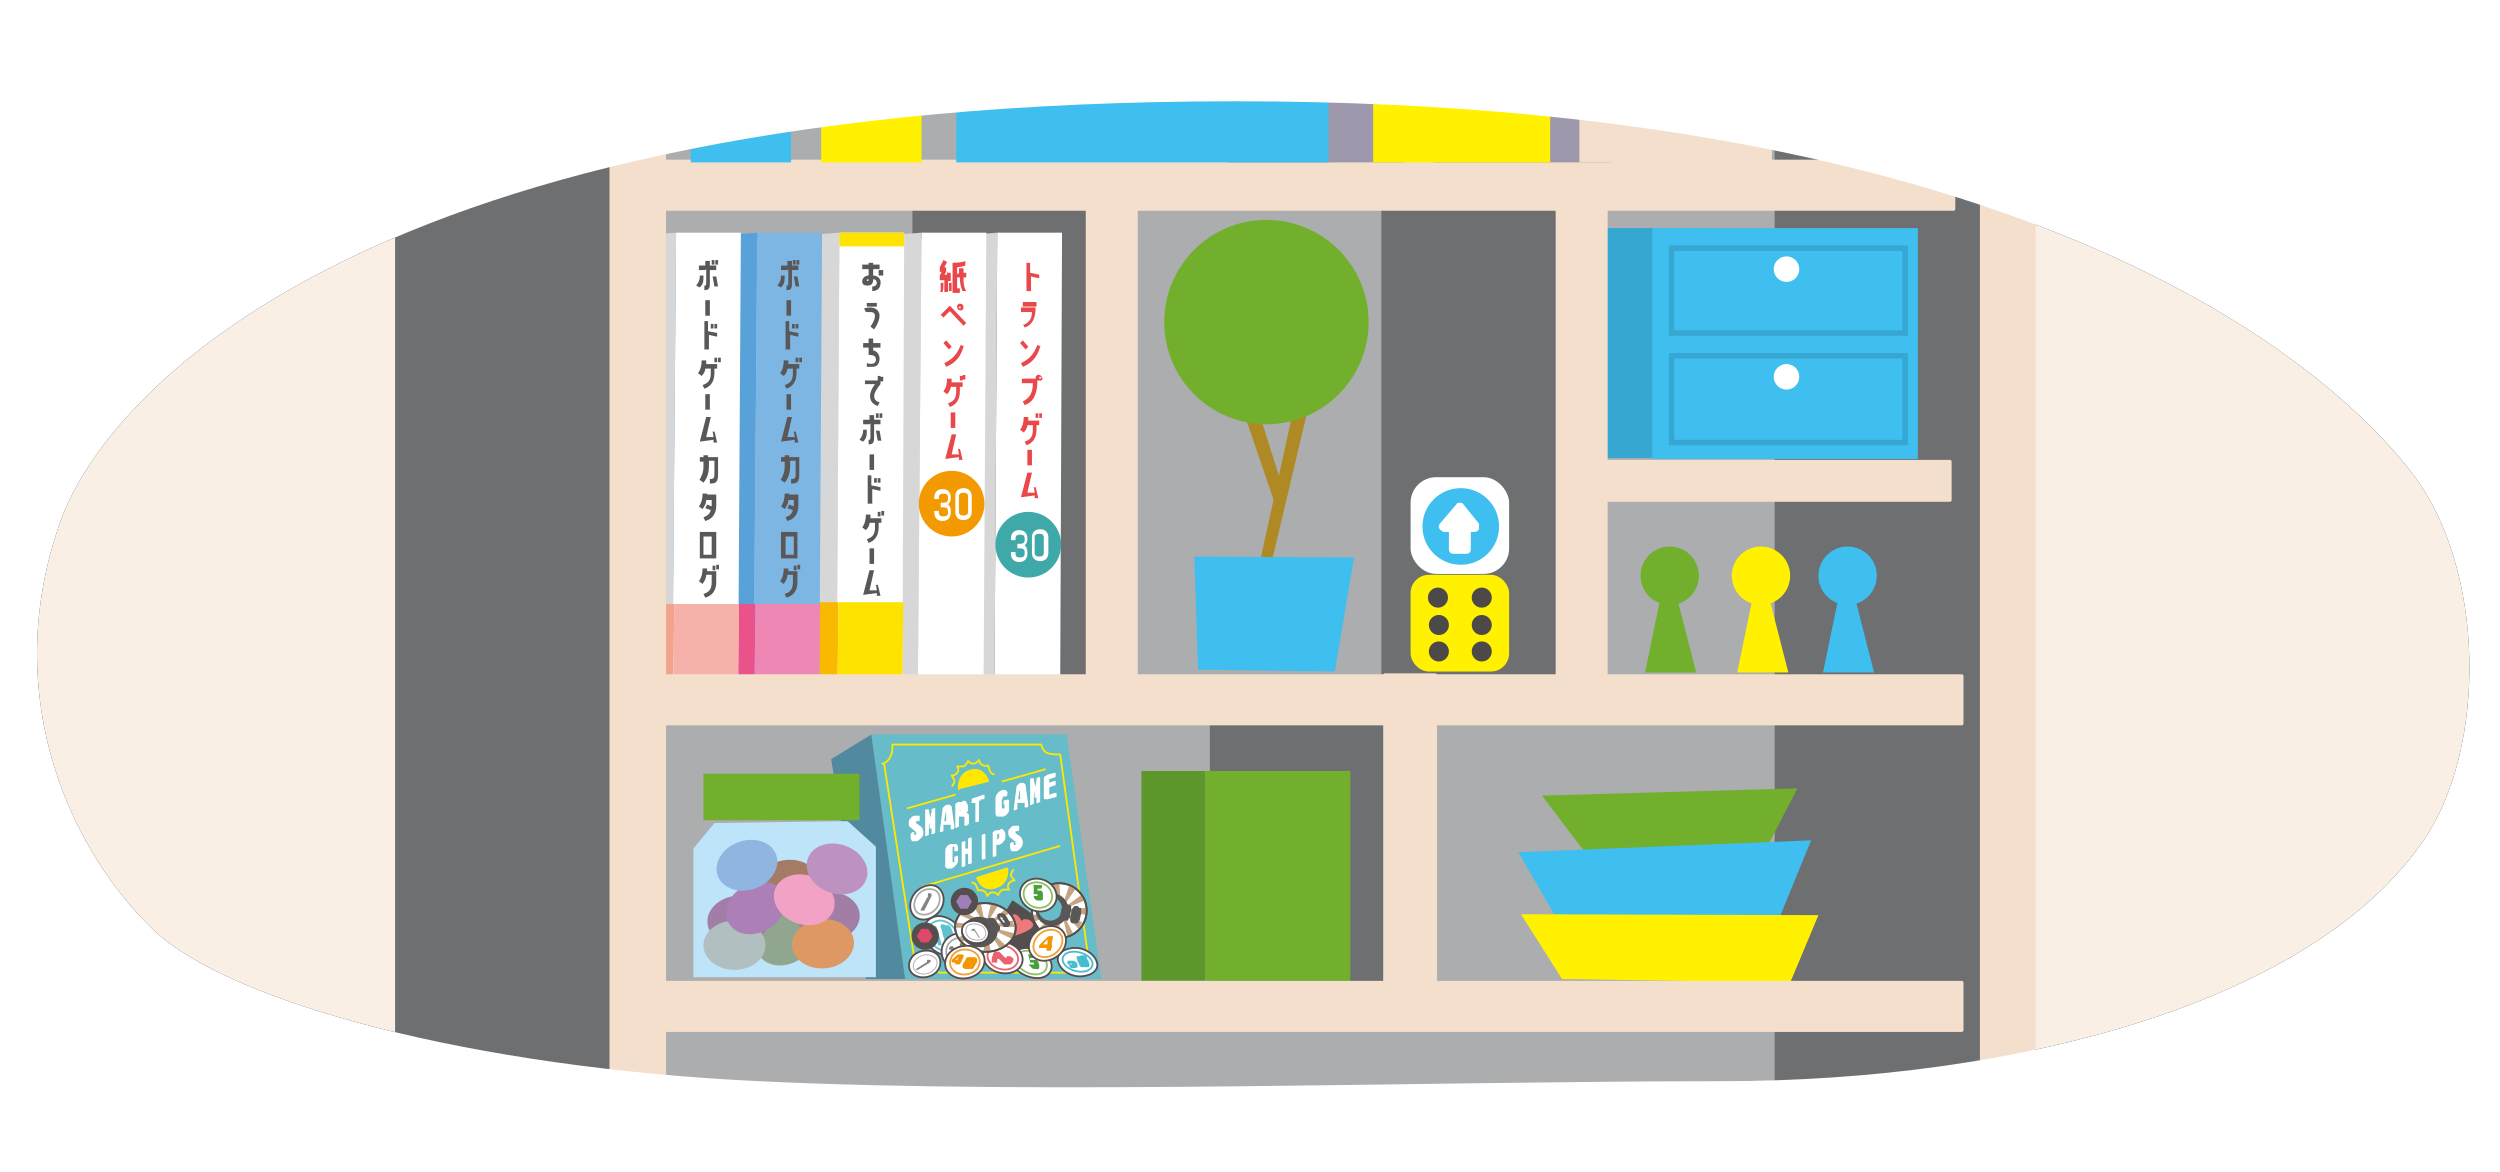 <?xml version="1.0" encoding="UTF-8"?>
<svg id="_レイヤー_1" xmlns="http://www.w3.org/2000/svg" version="1.1" viewBox="0 0 274 128.5">
  <rect x="0" y="0" width="274" height="128.5" fill="#333333" stroke="none"/>
  <!-- Generator: Adobe Illustrator 29.0.0, SVG Export Plug-In . SVG Version: 2.1.0 Build 186)  -->
  <defs>
    <style>
      .st0 {
        fill: #35a7d1;
      }

      .st1 {
        fill: #ffe300;
      }

      .st2 {
        fill: #47a039;
      }

      .st3 {
        stroke: #f3dfcc;
      }

      .st3, .st4, .st5, .st6, .st7, .st8, .st9, .st10, .st11, .st12, .st13, .st14, .st15, .st16, .st17, .st18, .st19, .st20, .st21, .st22, .st23 {
        stroke-linejoin: round;
      }

      .st3, .st12 {
        stroke-linecap: round;
        stroke-width: .4px;
      }

      .st3, .st24 {
        fill: #f3dfcc;
      }

      .st25 {
        stroke: #35a7d1;
        stroke-width: .6px;
      }

      .st25, .st5, .st7, .st10, .st23 {
        fill: none;
      }

      .st25, .st26 {
        stroke-miterlimit: 10;
      }

      .st4 {
        stroke: #8ebf66;
      }

      .st4, .st7, .st13, .st17 {
        stroke-width: .2px;
      }

      .st4, .st13, .st14, .st27, .st15, .st17, .st18, .st19, .st20, .st21 {
        fill: #fff;
      }

      .st28 {
        fill: #acadae;
      }

      .st5, .st6, .st8, .st9, .st10, .st16, .st20 {
        stroke-width: .2px;
      }

      .st5, .st8, .st16, .st18, .st19, .st20, .st21 {
        stroke: #544e4f;
      }

      .st29 {
        fill: #e95389;
      }

      .st30 {
        fill: #a47b64;
      }

      .st6 {
        fill: #ffe800;
      }

      .st6, .st10 {
        stroke: #ffe800;
      }

      .st7 {
        stroke: #f49f30;
      }

      .st31 {
        fill: #dd9864;
      }

      .st32 {
        fill: #45bdcf;
      }

      .st8 {
        fill: #ed797a;
      }

      .st33 {
        fill: #51899e;
      }

      .st34 {
        fill: #f3a28b;
      }

      .st9 {
        fill: #595455;
        stroke: #595455;
      }

      .st35 {
        fill: #c5a581;
      }

      .st36 {
        fill: #59a2d9;
      }

      .st37 {
        fill: #66bcc8;
      }

      .st11 {
        fill: #de4869;
        stroke: #de4869;
      }

      .st11, .st22 {
        stroke-width: .2px;
      }

      .st12 {
        fill: #6d6f71;
        stroke: #6d6f71;
      }

      .st38 {
        fill: #4c4948;
      }

      .st13, .st14 {
        stroke: #aaabab;
      }

      .st14 {
        stroke-width: .1px;
      }

      .st39 {
        fill: #72af2d;
      }

      .st40 {
        fill: #91a68f;
      }

      .st41 {
        fill: #9d98ac;
      }

      .st42 {
        fill: #848484;
      }

      .st43 {
        fill: #f2a3c5;
      }

      .st44 {
        fill: #7eb6e3;
      }

      .st45 {
        fill: #3ebff0;
      }

      .st15 {
        stroke: #5dc2d0;
        stroke-width: .2px;
      }

      .st46 {
        fill: #f9b900;
      }

      .st16 {
        fill: #544e4f;
      }

      .st17 {
        stroke: #45bdcf;
      }

      .st47 {
        fill: #b2bfc0;
      }

      .st48 {
        fill: #faefe5;
      }

      .st18 {
        stroke-width: .2px;
      }

      .st19 {
        stroke-width: .2px;
      }

      .st21 {
        stroke-width: .2px;
      }

      .st49 {
        fill: #e9474a;
      }

      .st50 {
        fill: #bde4f9;
      }

      .st51 {
        fill: #bd92c1;
      }

      .st52 {
        fill: #f5b1aa;
      }

      .st53 {
        fill: #8fb5e0;
      }

      .st22 {
        fill: #9d80b9;
        stroke: #9d80b9;
      }

      .st54 {
        fill: #ea616f;
      }

      .st55 {
        fill: #ee87b4;
      }

      .st56 {
        fill: #3fa8a9;
      }

      .st57, .st26 {
        fill: #595757;
      }

      .st58 {
        fill: #f39600;
      }

      .st59 {
        fill: #af8924;
      }

      .st60 {
        fill: #fff100;
      }

      .st61 {
        fill: #f39a00;
      }

      .st62 {
        fill: #ac80b7;
      }

      .st63 {
        fill: #a27da6;
      }

      .st64 {
        fill: #d7d7d8;
      }

      .st65 {
        fill: #5d972c;
      }

      .st26 {
        stroke: #fff;
        stroke-width: 0px;
      }

      .st23 {
        stroke: #ea616f;
        stroke-width: .2px;
      }

      .st66 {
        fill: #5dc2d0;
      }
    </style>
  </defs>
  <g>
    <path class="st48" d="M265.7,92c-12,17.7-44.2,26.5-77.1,26.5s-73.9,1.5-105.4,0c-31.5-1.5-58-8.6-66.4-16.6C8.4,93.9-.4,77,6.6,57.2,11.5,43.3,39.8,11.1,135.4,11.1s124.5,34.9,129,40.8c8.1,10.6,8.1,30.1,1.3,40.1h0Z"/>
    <polygon class="st28" points="208.9 119.4 67 119.4 67 10.2 208.9 11.2 208.9 119.4"/>
    <rect class="st12" x="100.2" y="21.7" width="19" height="53.1"/>
    <rect class="st12" x="132.8" y="75.5" width="19.2" height="35.5"/>
    <rect class="st12" x="151.6" y="21.3" width="19" height="53.6"/>
    <polygon class="st12" points="194.7 9.2 194.7 118.8 217.2 121 217.2 7.9 194.7 9.2"/>
    <polyline class="st0" points="173.4 25 186.3 25 186.3 50.2 173.4 50.2"/>
    <rect class="st45" x="181.1" y="25" width="29.1" height="25.3"/>
    <polygon class="st3" points="222.9 8.1 222.9 120.4 217.2 121 217.2 7.9 222.9 8.1"/>
    <rect class="st3" x="69.1" y="17.7" width="145" height="5.2"/>
    <g>
      <g>
        <polygon class="st59" points="143.4 44.6 138.6 64.9 137.4 64.7 141.8 44.7 143.4 44.6"/>
        <polygon class="st59" points="135.7 43.4 139.8 55.4 140.7 53.8 137.5 43.7 135.7 43.4"/>
        <circle class="st39" cx="138.8" cy="35.3" r="11.2"/>
      </g>
      <polygon class="st45" points="130.9 61 131.3 73.4 146.3 73.6 148.4 61.1 130.9 61"/>
    </g>
    <rect class="st3" x="119.2" y="21.7" width="5.3" height="53.1"/>
    <g>
      <g>
        <g>
          <polygon class="st27" points="116.4 25.5 109.3 25.5 109 74.2 116.2 74.4 116.4 25.5"/>
          <polygon class="st64" points="97 26.4 109.3 25.5 109 74.2 97 74.2 97 26.4"/>
        </g>
        <g>
          <path class="st49" d="M112.4,28.8h.5v1.1l1,.2v.4c-.1,0-.9-.2-.9-.2v1.6h-.5v-3.1h0Z"/>
          <path class="st49" d="M112.2,35.6c.7-.3.9-.8.9-1.4h-1.2v-.5h1.6c0,1.1-.3,1.9-1.2,2.2l-.2-.4h0ZM113.6,33.1v.5h-1.5v-.5h1.5Z"/>
          <path class="st49" d="M112.7,38l-.3.3-.6-.7.3-.3.6.7ZM114,38c-.3,1.1-.9,1.8-1.9,2.2l-.2-.4c1-.5,1.4-1,1.8-2l.4.2Z"/>
          <path class="st49" d="M114.3,41.4c0,.2-.2.4-.4.3,0,0-.2,0-.2,0,0,1.6-.5,2.4-1.4,2.7l-.2-.4c.8-.4,1.1-1,1.1-2h-1.2v-.5h1.5s0,0,0-.1c0-.2.2-.4.4-.3.2,0,.3.2.3.4h0ZM114.1,41.4c0,0,0-.1-.1-.1s-.1,0-.1.1,0,.1.1.1.1,0,.1-.1Z"/>
          <path class="st49" d="M112.7,45.6c0,.2,0,.3,0,.5h1.2v.5h-.3v.5c0,1-.5,1.5-1.1,1.7l-.2-.4c.6-.2.9-.5.9-1.3v-.5h-.6c0,.3-.2.6-.4.8l-.4-.3c.3-.4.4-.9.4-1.4h.5,0ZM113.5,45.8v-.5h.3v.5h-.3ZM113.9,45.3h.3v.5h-.3v-.5Z"/>
          <path class="st49" d="M113.1,49.3v1.7h-.5v-1.7h.5Z"/>
          <path class="st49" d="M113.1,53.4h.4c0-.1.3,1.2.3,1.2h-.4c0,.1,0-.3,0-.3l-1.5.2.7-2.7h.5l-.5,2.2h.8c0-.1-.1-.6-.1-.6h0Z"/>
        </g>
      </g>
      <circle class="st56" cx="112.7" cy="59.7" r="3.6"/>
      <g>
        <path class="st27" d="M112.6,58.9v.2c0,.3-.1.5-.3.7.2.1.3.4.3.7v.2c0,.6-.4.9-.9.9s-.9-.3-.9-.9v-.2h.5v.2c0,.3.2.4.5.4s.5-.1.5-.4v-.2c0-.3-.2-.4-.5-.4h-.3v-.5h.3c.3,0,.5-.1.5-.4v-.2c0-.3-.2-.4-.5-.4s-.5.1-.5.4v.2h-.5v-.2c0-.6.4-.9.9-.9s.9.3.9.9h0Z"/>
        <path class="st27" d="M114.9,58.9v1.7c0,.6-.4.9-.9.9s-.9-.3-.9-.9v-1.7c0-.6.4-.9.9-.9s.9.3.9.9ZM114.4,58.9c0-.3-.2-.4-.5-.4s-.5.1-.5.4v1.7c0,.3.2.4.5.4s.5-.1.5-.4v-1.7Z"/>
      </g>
    </g>
    <g>
      <g>
        <g>
          <polygon class="st27" points="108.1 25.5 101 25.5 100.6 74.2 107.8 74.4 108.1 25.5"/>
          <polygon class="st64" points="88.7 26.4 101 25.5 100.6 74.2 88.6 74.2 88.7 26.4"/>
        </g>
        <g>
          <path class="st49" d="M103.9,29.9h.3v.9c0,0-.3,0-.3,0h0c0-.1,0-.1,0-.1v1.3h-.4v-1.3c-.1,0-.3,0-.5,0v-.5l.2-.4h-.2v-.5l.4-.8.4.2-.3.6h.2v.5l-.2.3c.1,0,.2,0,.3,0v-.3s0,0,0,0ZM103.1,31.9c0-.2,0-.6,0-.9h.3c0,.3,0,.8-.1,1h-.3ZM104,31.9v-.9h.3v.9h-.3ZM105.6,29.3v.6h.3v.5h-.3c0,.6,0,1,.3,1.5h-.4c-.2-.4-.3-.9-.3-1.5h-.3v1.2c.2,0,.3,0,.3,0v.5s-.1,0-.8,0v-.5h0v-2.8c1.1,0,1.4-.2,1.4-.2v.5s-.1.1-.9.2v.7h.2v-.6h.5,0Z"/>
          <path class="st49" d="M103.1,34.5l1-1,1.8,1.9-.3.3-1.5-1.6-.7.7-.3-.3h0ZM105.2,34c-.2,0-.3-.2-.3-.4s.2-.4.4-.3c.2,0,.3.2.3.4,0,.2-.2.4-.4.3ZM105.2,33.8c0,0,.1,0,.1-.1,0,0,0-.1-.1-.1s-.1,0-.1.1c0,0,0,.1.1.1Z"/>
          <path class="st49" d="M104.3,38l-.3.3-.6-.7.3-.3.6.7ZM105.6,38c-.3,1.1-.9,1.8-1.9,2.2l-.2-.4c1-.5,1.4-1,1.8-2l.4.2Z"/>
          <path class="st49" d="M104.3,41.4c0,.2,0,.3,0,.5h1.2v.5h-.3v.5c0,1-.5,1.5-1.1,1.7l-.2-.4c.6-.2.9-.5.9-1.3v-.5h-.6c0,.3-.2.6-.4.8l-.4-.3c.3-.4.4-.9.4-1.4h.5,0ZM105.2,41.7v-.5h.3v.5h-.3ZM105.5,41.1h.3v.5h-.3v-.5Z"/>
          <path class="st49" d="M104.7,45.2v1.7h-.5v-1.7h.5Z"/>
          <path class="st49" d="M104.8,49.2h.4c0-.1.3,1.2.3,1.2h-.4c0,.1,0-.3,0-.3l-1.5.2.7-2.7h.5l-.5,2.2h.8c0-.1-.1-.6-.1-.6h0Z"/>
        </g>
      </g>
      <circle class="st61" cx="104.3" cy="55.2" r="3.6"/>
      <g>
        <path class="st27" d="M104.2,54.4v.2c0,.3-.1.5-.3.7.2.1.3.4.3.7v.2c0,.6-.4.9-.9.9s-.9-.3-.9-.9v-.2h.5v.2c0,.3.2.4.5.4s.5-.1.5-.4v-.2c0-.3-.2-.4-.5-.4h-.3v-.5h.3c.3,0,.5-.1.5-.4v-.2c0-.3-.2-.4-.5-.4s-.5.1-.5.4v.2h-.5v-.2c0-.6.4-.9.9-.9s.9.3.9.9h0Z"/>
        <path class="st27" d="M106.5,54.4v1.7c0,.6-.4.9-.9.9s-.9-.3-.9-.9v-1.7c0-.6.4-.9.9-.9s.9.3.9.9ZM106.1,54.4c0-.3-.2-.4-.5-.4s-.5.1-.5.4v1.7c0,.3.2.4.5.4s.5-.1.5-.4v-1.7Z"/>
      </g>
    </g>
    <rect class="st3" x="151.8" y="74" width="5.5" height="35.5"/>
    <rect class="st3" x="170.7" y="21.3" width="5.3" height="53.6"/>
    <g>
      <g>
        <g>
          <polygon class="st27" points="99.1 25.5 92 25.5 91.7 74.2 98.9 74.4 99.1 25.5"/>
          <polygon class="st64" points="79.7 26.4 92 25.5 91.7 74.2 79.7 74.2 79.7 26.4"/>
          <polygon class="st46" points="88.3 74.4 91.8 74.4 91.9 66 88.4 66 88.3 74.4"/>
        </g>
        <g>
          <path class="st57" d="M95.7,30.2c.6,0,.9.5.8.9,0,.4-.3.8-.9.8v-.5c.7,0,.6-.8.1-.8,0,.2,0,.7-.6.7s-.6-.3-.6-.5.2-.6.7-.6v-.7h-.7v-.5h.7v-.2h.5v.2h.7v.5h-.7v.7h0ZM95.3,30.6c-.2,0-.3,0-.3.1s0,.1.1.1.1-.1.1-.3h0ZM96.3,29.6h.5v.6h-.5v-.6Z"/>
          <path class="st57" d="M96.4,34.5c0,.4-.1.9-.6,1.6l-.4-.3c.5-.7.8-1.6,0-1.6s-.5,0-.5,0l-.2-.4s.3-.1.7-.1.9.2,1,.8h0ZM96.1,33.1v.5s-1.1,0-1.1,0v-.4s1.1,0,1.1,0h0Z"/>
          <path class="st57" d="M95.6,38.4c.5,0,.8.5.8.9s-.2.9-.7.9c-.2,0-.4,0-.7,0v-.4c.7.2,1,0,1-.4s-.3-.5-.8-.5v-.8h-.6v-.5h.6v-.5h.5v.5h.8v.5h-.8v.4h0Z"/>
          <path class="st57" d="M96.2,41.7v-.5h.3v.5h0v.4c-1,1.2-.8,1.8-.1,2l-.2.4c-.9-.3-1.2-1.2-.3-2.4h-1.1s0-.4,0-.4h1.5c0,0,0,0,0,0ZM96.8,41.3v.5h-.3v-.5h.3Z"/>
          <path class="st57" d="M95,47.1c0,.6,0,.9-.4,1.3l-.4-.2c.3-.4.4-.6.4-1.1h.5ZM95.3,46.5h-.7v-.5h.7v-.5h.5v.5h.7v.5h-.7v1.3c0,.6,0,.9-.6.9v-.5c.2,0,.2,0,.2-.5v-1.3h0ZM96,47.2h.4c0,0,.2,1.1.2,1.1h-.4c0,0-.2-1.1-.2-1.1ZM96.3,45.3v.5h-.3v-.5h.3ZM96.7,45.3v.5h-.3v-.5h.3Z"/>
          <path class="st57" d="M95.8,49.8v1.7h-.5v-1.7h.5Z"/>
          <path class="st57" d="M95.5,52.1v1.1l1,.2v.4c-.1,0-.9-.2-.9-.2v1.6h-.5v-3.1h.5,0ZM96.1,52.4v.5h-.3v-.5h.3ZM96.5,52.4v.5h-.3v-.5h.3Z"/>
          <path class="st57" d="M95.4,56.3c0,.2,0,.3,0,.5h1.2v.5h-.3v.5c0,1-.5,1.5-1.1,1.7l-.2-.4c.6-.2.9-.5.9-1.3v-.5h-.6c0,.3-.2.6-.4.8l-.4-.3c.3-.4.4-.9.4-1.4h.5,0ZM96.2,56.6v-.5h.3v.5h-.3ZM96.6,56h.3v.5h-.3v-.5Z"/>
          <path class="st57" d="M95.8,60.1v1.7h-.5v-1.7h.5Z"/>
          <path class="st57" d="M95.8,64.1h.4c0-.1.3,1.2.3,1.2h-.4c0,.1,0-.3,0-.3l-1.5.2.7-2.7h.5l-.5,2.2h.8c0-.1-.1-.6-.1-.6h0Z"/>
        </g>
      </g>
      <rect class="st1" x="92" y="25.5" width="7.1" height="1.5"/>
      <polygon class="st1" points="98.9 74.4 91.8 74.4 91.9 66 99 66 98.9 74.4"/>
    </g>
    <rect class="st3" x="174.7" y="50.6" width="39" height="4.2"/>
    <g>
      <g>
        <g>
          <polygon class="st44" points="90.1 25.5 83 25.5 82.6 74.2 89.8 74.4 90.1 25.5"/>
          <polygon class="st36" points="70.7 26.4 83 25.5 82.6 74.2 70.6 74.2 70.7 26.4"/>
        </g>
        <g>
          <path class="st57" d="M86,30.2c0,.6,0,.9-.4,1.3l-.4-.2c.3-.4.4-.6.4-1.1h.5ZM86.3,29.6h-.7v-.5h.7v-.5h.5v.5h.7v.5h-.7v1.3c0,.6,0,.9-.6.9v-.5c.2,0,.2,0,.2-.5v-1.3h0ZM87,30.3h.4c0,0,.2,1.1.2,1.1h-.4c0,0-.2-1.1-.2-1.1ZM87.2,28.5v.5h-.3v-.5h.3ZM87.6,28.5v.5h-.3v-.5h.3Z"/>
          <path class="st57" d="M86.7,32.9v1.7h-.5v-1.7h.5Z"/>
          <path class="st57" d="M86.5,35.2v1.1l1,.2v.4c-.1,0-.9-.2-.9-.2v1.6h-.5v-3.1h.5,0ZM87.1,35.5v.5h-.3v-.5h.3ZM87.5,35.5v.5h-.3v-.5h.3Z"/>
          <path class="st57" d="M86.4,39.4c0,.2,0,.3,0,.5h1.2v.5h-.3v.5c0,1-.5,1.5-1.1,1.7l-.2-.4c.6-.2.9-.5.9-1.3v-.5h-.6c0,.3-.2.6-.4.8l-.4-.3c.3-.4.4-.9.4-1.4h.5,0ZM87.2,39.7v-.5h.3v.5h-.3ZM87.6,39.2h.3v.5h-.3v-.5Z"/>
          <path class="st57" d="M86.7,43.2v1.7h-.5v-1.7h.5Z"/>
          <path class="st57" d="M86.8,47.3h.4c0-.1.3,1.2.3,1.2h-.4c0,.1,0-.3,0-.3l-1.5.2.7-2.7h.5l-.5,2.2h.8c0-.1-.1-.6-.1-.6h0Z"/>
          <path class="st57" d="M85.5,52.7c.3-.5.5-.9.5-1.6v-.5h-.4v-.5h.4v-.2h.5v.2h1.1v1.9c0,.8-.2,1-.9,1v-.5c.4,0,.5-.1.5-.5v-1.5h-.6v.5c0,.9-.2,1.4-.6,1.9l-.4-.3h0Z"/>
          <path class="st57" d="M86.5,54v.2h1v1.2c0,1-.5,1.5-1.2,1.7l-.2-.4c.5-.2.7-.4.8-.8l-.6-.2.2-.4.5.2v-.7h-.6c0,.4-.2.7-.4,1l-.4-.3c.3-.4.4-.9.4-1.4h.5Z"/>
          <path class="st57" d="M87.4,58.3v2.9h-1.8v-2.9h1.8ZM87,60.8v-2h-.9v2h.9Z"/>
          <path class="st57" d="M86.4,62.4v.2h1v1.2c0,1-.5,1.5-1.2,1.7l-.2-.4c.6-.2.9-.5.9-1.3v-.8h-.6c0,.4-.2.7-.4,1l-.4-.3c.3-.4.4-.9.4-1.4h.5ZM87,62.5v-.5h.3v.5h-.3ZM87.4,61.9h.3v.5h-.3v-.5Z"/>
        </g>
      </g>
      <polygon class="st29" points="77.2 74.6 82.7 74.6 82.8 66.2 77.3 66.2 77.2 74.6"/>
      <polygon class="st55" points="89.8 74.6 82.7 74.6 82.8 66.2 89.9 66.2 89.8 74.6"/>
    </g>
    <g>
      <g>
        <g>
          <polygon class="st27" points="81.2 25.5 74.1 25.5 73.7 74.2 80.9 74.4 81.2 25.5"/>
          <polygon class="st64" points="61.8 26.4 74.1 25.5 73.7 74.2 61.7 74.2 61.8 26.4"/>
        </g>
        <g>
          <path class="st57" d="M77.1,30.2c0,.6,0,.9-.4,1.3l-.4-.2c.3-.4.4-.6.4-1.1h.5ZM77.3,29.6h-.7v-.5h.7v-.5h.5v.5h.7v.5h-.7v1.3c0,.6,0,.9-.6.9v-.5c.2,0,.2,0,.2-.5v-1.3h0ZM78.1,30.3h.4c0,0,.2,1.1.2,1.1h-.4c0,0-.2-1.1-.2-1.1ZM78.3,28.5v.5h-.3v-.5h.3ZM78.7,28.5v.5h-.3v-.5h.3Z"/>
          <path class="st57" d="M77.8,32.9v1.7h-.5v-1.7h.5Z"/>
          <path class="st57" d="M77.6,35.2v1.1l1,.2v.4c-.1,0-.9-.2-.9-.2v1.6h-.5v-3.1h.5,0ZM78.2,35.5v.5h-.3v-.5h.3ZM78.6,35.5v.5h-.3v-.5h.3Z"/>
          <path class="st57" d="M77.4,39.4c0,.2,0,.3,0,.5h1.2v.5h-.3v.5c0,1-.5,1.5-1.1,1.7l-.2-.4c.6-.2.9-.5.9-1.3v-.5h-.6c0,.3-.2.6-.4.8l-.4-.3c.3-.4.4-.9.4-1.4h.5,0ZM78.3,39.7v-.5h.3v.5h-.3ZM78.7,39.2h.3v.5h-.3v-.5Z"/>
          <path class="st57" d="M77.8,43.2v1.7h-.5v-1.7h.5Z"/>
          <path class="st57" d="M77.9,47.3h.4c0-.1.3,1.2.3,1.2h-.4c0,.1,0-.3,0-.3l-1.5.2.7-2.7h.5l-.5,2.2h.8c0-.1-.1-.6-.1-.6h0Z"/>
          <path class="st57" d="M76.6,52.7c.3-.5.5-.9.5-1.6v-.5h-.4v-.5h.4v-.2h.5v.2h1.1v1.9c0,.8-.2,1-.9,1v-.5c.4,0,.5-.1.5-.5v-1.5h-.6v.5c0,.9-.2,1.4-.6,1.9l-.4-.3h0Z"/>
          <path class="st57" d="M77.5,54v.2h1v1.2c0,1-.5,1.5-1.2,1.7l-.2-.4c.5-.2.7-.4.8-.8l-.6-.2.2-.4.5.2v-.7h-.6c0,.4-.2.7-.4,1l-.4-.3c.3-.4.4-.9.4-1.4h.5Z"/>
          <path class="st57" d="M78.5,58.3v2.9h-1.8v-2.9h1.8ZM78,60.8v-2h-.9v2h.9Z"/>
          <path class="st57" d="M77.5,62.4v.2h1v1.2c0,1-.5,1.5-1.2,1.7l-.2-.4c.6-.2.9-.5.9-1.3v-.8h-.6c0,.4-.2.7-.4,1l-.4-.3c.3-.4.4-.9.4-1.4h.5ZM78.1,62.5v-.5h.3v.5h-.3ZM78.5,61.9h.3v.5h-.3v-.5Z"/>
        </g>
      </g>
      <polygon class="st34" points="68.3 74.6 73.8 74.6 73.9 66.2 68.4 66.2 68.3 74.6"/>
      <polygon class="st52" points="80.9 74.6 73.8 74.6 73.9 66.2 81 66.2 80.9 74.6"/>
    </g>
    <polygon class="st12" points="43.5 10.5 43.5 119.6 67 121.8 67 9.1 43.5 10.5"/>
    <polygon class="st39" points="169 87.2 175.9 96.3 192.6 94.9 197 86.4 169 87.2"/>
    <polygon class="st3" points="72.8 9.4 72.8 121.2 67 121.8 67 9.1 72.8 9.4"/>
    <rect class="st39" x="132.1" y="84.5" width="15.9" height="23"/>
    <rect class="st65" x="125.1" y="84.5" width="7" height="23"/>
    <polygon class="st45" points="198.5 92.1 194.2 102.6 171.5 102.2 166.4 93.4 198.5 92.1"/>
    <polygon class="st60" points="199.3 100.3 166.7 100.2 171.2 107.3 196.2 107.7 199.3 100.3"/>
    <g>
      <rect class="st60" x="154.6" y="63" width="10.8" height="10.6" rx="2" ry="2"/>
      <rect class="st27" x="154.6" y="52.3" width="10.8" height="10.6" rx="2.8" ry="2.8"/>
      <circle class="st38" cx="157.6" cy="65.5" r="1.1"/>
      <circle class="st38" cx="157.7" cy="68.5" r="1.1"/>
      <circle class="st38" cx="157.7" cy="71.4" r="1.1"/>
      <circle class="st38" cx="162.4" cy="65.5" r="1.1"/>
      <circle class="st38" cx="162.4" cy="68.5" r="1.1"/>
      <circle class="st38" cx="162.4" cy="71.4" r="1.1"/>
    </g>
    <circle class="st45" cx="160.1" cy="57.7" r="4.2"/>
    <path class="st27" d="M162.1,57.4l-1.7-2.1c0-.1-.2-.2-.4-.2-.2,0-.3,0-.4.2l-1.8,2.1c-.1.2-.2.4,0,.6s.3.3.5.3h.5v1.9c0,.3.2.5.5.5h1.4c.3,0,.5-.2.5-.5v-1.9h.4c.2,0,.4-.1.5-.3,0-.2,0-.4,0-.6h0Z"/>
    <g>
      <polygon class="st37" points="120.7 107.3 99.2 107.3 95.5 80.5 116.9 80.5 120.7 107.3"/>
      <polygon class="st33" points="94.9 107.3 99.2 107.3 95.5 80.5 91.1 83.2 94.9 107.3"/>
      <g>
        <path class="st27" d="M100.7,89.3c0,0,.1.1.1.2,0,0,0,.1,0,.2,0,0,0,.2,0,.2,0,0-.1.1-.2.1,0,0-.1,0-.1,0s0,0,0,0c0,0,0,0,0,0,0,0,0,0,0,0,0,0,0,0,0,0,0,0,0,0-.1,0,0,0,0,0,0,0,0,0,0,0,0,.1s0,.1.1.2c0,0,.2.1.3.2,0,0,0,0,0,0s0,0,0,0c.1,0,.2.2.3.3,0,.1.1.2.1.4s0,.4-.2.6-.3.3-.5.4c-.2,0-.4,0-.5,0s-.2-.3-.2-.5,0-.2,0-.3c0,0,.1-.1.2-.2.1,0,.2,0,.2,0,0,0,0,.1,0,.2,0,0,0,0,0,.1,0,0,0,0,.1,0s0,0,.1,0c0,0,0,0,0-.1s0-.1,0-.2c0,0,0,0-.1-.1,0,0,0,0,0,0,0,0,0,0,0,0-.2-.1-.3-.3-.5-.4s-.2-.3-.2-.5,0-.4.2-.5c.1-.2.3-.3.5-.3.1,0,.2,0,.3,0,0,0,.2,0,.2.1h0Z"/>
        <path class="st27" d="M101.9,90l.2-1.1c0,0,0-.1,0-.2s.1,0,.2-.1.1,0,.2,0c0,0,0,0,0,.1v2.5s0,0,0,.1c0,0-.1,0-.2.1s-.1,0-.2,0,0,0,0-.1v-1.2.7c-.1,0-.2,0-.2.1,0,0,0,0,0,0,0,0,0,0,0,0s0,0,0,0v-.7c-.1,0-.1,1.2-.1,1.2,0,0,0,0,0,.1,0,0-.1,0-.2.1s-.1,0-.2,0,0,0,0-.1v-2.5c0,0,0-.1,0-.2s.1-.1.2-.1c0,0,.1,0,.2,0,0,0,0,0,0,.1l.2,1h0Z"/>
        <path class="st27" d="M103.8,90.4h-.4c0,.1,0,.6,0,.6,0,0,0,0,0,.1,0,0-.1,0-.2.1,0,0-.2,0-.2,0s0,0,0-.1l.3-2.4c0-.1,0-.2.2-.3,0-.1.2-.2.3-.2.1,0,.2,0,.3,0,0,0,.1.1.2.2l.3,2.2s0,0,0,.2c0,0-.1.1-.2.1,0,0-.1,0-.2,0,0,0,0,0,0,0v-.5c0,0,0,0,0,0ZM103.7,89.9v-.9c-.1,0-.2,1-.2,1h.2c0,0,0,0,0,0Z"/>
        <path class="st27" d="M105.1,89.5v1s0,0,0,.1c0,0-.1,0-.2.1s-.1,0-.2,0,0,0,0,0v-2.3c0-.1,0-.2,0-.3,0,0,.2-.1.3-.2h.4c.2-.2.4-.2.5,0s.2.3.2.5,0,.3,0,.4c0,.1-.1.2-.2.3.1,0,.2,0,.3.2,0,.2,0,.4,0,.7s0,.3,0,.3c0,0-.1.1-.3.2-.1,0-.2,0-.2,0s0-.1,0-.3h0c0-.4,0-.5,0-.6,0-.1-.1-.1-.2-.1h0,0ZM105.1,88.9h.1c0,0,.1,0,.1-.1s0-.1,0-.2,0-.1,0-.2c0,0,0,0,0,0h0s0,0,0,0,0,0,0,0v.4h0Z"/>
        <path class="st27" d="M107.3,87.8v2c0,0,0,.1,0,.2s-.1,0-.2.1c0,0-.2,0-.2,0,0,0,0,0,0-.1v-2h-.3c0,.1,0,0-.1,0s0-.1,0-.2,0-.2,0-.2c0,0,0-.1.1-.1l1.2-.4c0,0,0,0,.1,0,0,0,0,.1,0,.2s0,.2,0,.2,0,.1-.1.1h-.3c0,0,0,.1,0,.1Z"/>
        <path class="st27" d="M109.8,87.4v1c0,0,0,.2,0,.2,0,0,0,0,.2,0,0,0,.1,0,.1,0,0,0,0-.1,0-.2v-.2s0,0,0,0h0s0,0-.1,0c0,0,0-.1,0-.2s0-.2,0-.2c0,0,0-.1.1-.1h.2c.1-.1.2-.1.3,0,0,0,0,.1,0,.2v.7c0,.2,0,.4-.2.6s-.3.3-.5.3c-.2,0-.4,0-.6,0-.1,0-.2-.2-.2-.4,0-.1,0-.3,0-.6v-.8c0-.3,0-.5.2-.7.1-.2.3-.3.5-.4s.2,0,.3,0c0,0,.2,0,.2,0s0,.1.1.2,0,.1,0,.2c0,0,0,.2,0,.2,0,0-.1.1-.2.1,0,0-.1,0-.2,0,0,0,0,0,0,0,0,0,0,0,0,0,0,0,0,0,0,0,0,0,0,0,0,0h0c0,0-.1,0-.1.1,0,0,0,.2,0,.3h0Z"/>
        <path class="st27" d="M111.9,88h-.4c0,.1,0,.6,0,.6,0,0,0,0,0,.1,0,0-.1,0-.2.1,0,0-.2,0-.2,0s0,0,0-.1l.3-2.4c0-.1,0-.2.2-.3,0-.1.2-.2.3-.2.1,0,.2,0,.3,0,0,0,.1.1.2.2l.3,2.2s0,0,0,.2c0,0-.1.1-.2.1,0,0-.1,0-.2,0,0,0,0,0,0,0v-.5h0ZM111.8,87.5v-.9c-.1,0-.2,1-.2,1h.2c0,0,0,0,0,0Z"/>
        <path class="st27" d="M113.4,86.6l.2-1.1c0,0,0-.1,0-.2s.1,0,.2-.1.1,0,.2,0c0,0,0,0,0,.1v2.5s0,0,0,.1c0,0-.1,0-.2.1s-.1,0-.2,0c0,0,0,0,0-.1v-1.2.7c-.1,0-.2,0-.2.1,0,0,0,0,0,0,0,0,0,0,0,0s0,0,0,0v-.7c-.1,0-.1,1.2-.1,1.2,0,0,0,0,0,.1,0,0-.1,0-.2.1s-.1,0-.2,0,0,0,0-.1v-2.5c0,0,0-.1,0-.2s.1-.1.2-.1c0,0,.1,0,.2,0s0,0,0,.1l.2,1h0Z"/>
        <path class="st27" d="M115,86.6v.5s0,0,0,0h0l.6-.2c0,0,.1,0,.2,0,0,0,0,.1,0,.2s0,.2,0,.2c0,0-.1.1-.2.1l-.8.2c-.1,0-.2,0-.3,0s-.1-.1-.1-.2v-2c0-.1,0-.2.1-.3s.2-.1.3-.2l.8-.2c0,0,.1,0,.1,0,0,0,0,.1,0,.2s0,.2,0,.2c0,0,0,.1-.1.1l-.6.2s0,0,0,0c0,0,0,0,0,0v.4l.5-.2c0,0,.1,0,.2,0,0,0,0,.1,0,.2s0,.2,0,.2c0,0,0,.1-.2.1l-.5.2h0Z"/>
        <path class="st27" d="M105,92.8v.2c0,.1,0,.2,0,.2,0,0-.1.1-.2.1-.1,0-.2,0-.2,0s0-.1,0-.3,0-.1,0-.2c0,0,0,0-.1,0,0,0,0,0-.1,0,0,0,0,.1,0,.2v.7c0,.2,0,.4,0,.6,0,0,0,.1,0,.2,0,0,0,0,.1,0s0,0,.1,0c0,0,0,0,0-.2v-.2c0,0,0-.1,0-.2,0,0,.1,0,.2-.1.1,0,.2,0,.2,0s0,.1,0,.3c0,.3,0,.5-.2.7s-.3.3-.5.4h0c-.1,0-.2,0-.3,0,0,0-.1,0-.2,0,0,0-.1-.1-.2-.2s0-.2,0-.2c0-.2,0-.4,0-.6v-.8c0-.2,0-.4.1-.5.1-.2.3-.4.6-.4.2,0,.4,0,.5,0,.1,0,.2.2.2.4h0Z"/>
        <path class="st27" d="M105.8,93h.3v-1c0,0,0,0,0-.1,0,0,.1,0,.2-.1,0,0,.1,0,.2,0,0,0,0,0,0,.1v2.5c0,0,0,.1,0,.2s-.1,0-.2.1c0,0-.2,0-.2,0s0,0,0-.1v-1h-.3v1.1c0,0,0,.1,0,.2s-.1,0-.2.1c0,0-.2,0-.2,0s0,0,0-.1v-2.5c0,0,0,0,0-.1,0,0,.1,0,.2-.1,0,0,.1,0,.2,0,0,0,0,0,0,.1v.9h0Z"/>
        <path class="st27" d="M108,91.4v2.5c0,0,0,.1,0,.2s-.1,0-.2.1c0,0-.2,0-.2,0,0,0,0,0,0-.1v-2.5c0,0,0,0,0-.1,0,0,.1,0,.2-.1,0,0,.2,0,.2,0,0,0,0,0,0,0h0Z"/>
        <path class="st27" d="M109.2,92.6v1c0,0,0,.1,0,.2s-.1,0-.2.1c0,0-.2,0-.2,0s0,0,0-.1v-2.3c0-.1,0-.2,0-.3,0,0,.2-.1.3-.2h.4c.2-.2.4-.2.5,0,.1.1.2.3.2.6s0,.4-.2.6c-.1.2-.3.3-.5.4h-.2ZM109.2,92h.1c0,0,.1-.1.2-.2s0-.1,0-.2,0-.1,0-.2c0,0,0,0-.2,0h0s0,0,0,0c0,0,0,0,0,0v.4h0Z"/>
        <path class="st27" d="M111.6,90.4c0,0,.1.1.1.2,0,0,0,.1,0,.2,0,0,0,.2,0,.2,0,0-.1.1-.2.1,0,0-.1,0-.1,0,0,0,0,0,0,0,0,0,0,0,0,0,0,0,0,0,0,0,0,0,0,0,0,0,0,0,0,0-.1,0,0,0,0,0,0,0,0,0,0,0,0,.1s0,.1.1.2c0,0,.2.1.3.2,0,0,0,0,0,0s0,0,0,0c.1,0,.2.2.3.3,0,.1.1.2.1.4s0,.4-.2.6c-.1.2-.3.3-.5.4-.2,0-.4,0-.5,0s-.2-.3-.2-.5,0-.2,0-.3.1-.1.2-.2c.1,0,.2,0,.2,0s0,.1,0,.2c0,0,0,0,0,.1s0,0,.1,0c0,0,0,0,.1,0,0,0,0,0,0-.1s0-.1,0-.2,0,0-.1-.1c0,0,0,0,0,0h0c-.2-.2-.3-.3-.5-.4-.1-.1-.2-.3-.2-.5s0-.4.2-.5c.1-.2.3-.3.5-.3.1,0,.2,0,.3,0,0,0,.2,0,.2.1h0Z"/>
      </g>
      <path class="st10" d="M96.7,83.7s.6-.1.9-.8c.3-.6.2-1.3.2-1.3h16.3s.2.7.6.9,1.5.2,1.5.2l3,21.7s-.4.6-.5,1.1-.1,1.1-.1,1.1h-15.7s-.4-.7-.9-1.1-1.8-.5-1.8-.5l-3.3-21.3Z"/>
      <polygon class="st16" points="109.1 101.8 111 98.8 114.3 101.1 112.1 104.6 109.3 104.3 109.1 101.8"/>
      <line class="st10" x1="99.4" y1="88.6" x2="114.6" y2="84.3"/>
      <line class="st10" x1="101" y1="97.2" x2="116.2" y2="92.7"/>
      <polygon class="st37" points="104.8 86.3 104.7 87.6 110 86.2 109.6 85.2 104.8 86.3"/>
      <path class="st6" d="M105.1,86.4l3.2-.8s-.5-1.7-2.1-1.1c-1.3.5-1.1,2-1.1,2h0Z"/>
      <path class="st10" d="M104.3,86.2s.3-.3.3-.6c0-.2-.3-.6-.3-.6,0,0,.4,0,.6-.3.3-.4,0-.7,0-.7,0,0,.4,0,.7,0,.3-.1.5-.6.5-.6,0,0,.2.3.6.3.3,0,.6-.4.6-.4,0,0,.1.5.5.6s.5,0,.5,0c0,0,.2.7.3.8s.4.2.4.2"/>
      <path class="st6" d="M110.3,95.2l-3.2,1s.5,1.7,2.2,1c1.3-.5,1.1-2,1.1-2Z"/>
      <path class="st10" d="M111.1,95.3s-.3.3-.3.6c0,.2.4.6.4.6,0,0-.4,0-.6.3-.3.4,0,.7,0,.7,0,0-.4,0-.7,0-.3.1-.5.6-.5.6,0,0-.2-.3-.6-.3s-.6.4-.6.4c0,0-.1-.5-.5-.6s-.5,0-.5,0c0,0-.2-.6-.3-.7s-.4-.2-.4-.2"/>
      <g>
        <path class="st20" d="M115.2,105.5c.3.9-.4,1.7-1.5,1.7s-2.4-.7-2.7-1.6c-.3-.9.4-1.7,1.5-1.7s2.4.7,2.7,1.6Z"/>
        <path class="st4" d="M114.7,105.5c.2.7-.3,1.3-1.2,1.3s-1.8-.6-2.1-1.3.3-1.3,1.2-1.3,1.8.6,2.1,1.3Z"/>
        <path class="st2" d="M113.3,105h-.4s0,0,0,0c0,0,0,0,0,0v.2c0,0,.1,0,.2,0,0,0,0,0,.1,0,0,0,.2,0,.2,0s.1,0,.2,0c0,0,.1.1.2.2,0,0,0,.2.1.3,0,.1,0,.2,0,.3s0,.1,0,.1c0,0,0,0-.1.1s-.1,0-.3,0c-.2,0-.3,0-.4-.1s-.2-.2-.3-.3c0,0,0-.1,0-.1s0,0,.2,0,.1,0,.2,0,0,0,.1.1c0,0,0,0,0,0,0,0,0,0,0,0s0,0,0,0c0,0,0,0,0-.1,0,0,0-.1,0-.1,0,0,0,0,0-.1,0,0,0,0,0,0s0,0,0,0,0,0,0,0c0,0-.1,0-.2,0s-.1,0-.2,0,0,0,0-.1l-.2-.7c0,0,0-.1,0-.1,0,0,.1,0,.2,0h.6s0,0,.1,0c0,0,0,0,0,.1s0,.1,0,.1c0,0,0,0,0,0h0Z"/>
      </g>
      <g>
        <path class="st18" d="M105.5,102.5c.3,1.2-.4,2.1-1.5,2.2s-2.4-.9-2.7-2.1c-.3-1.2.4-2.1,1.5-2.2,1.2,0,2.4.9,2.7,2.1h0Z"/>
        <path class="st15" d="M105,102.5c.2.9-.3,1.6-1.2,1.7s-1.8-.7-2.1-1.6c-.2-.9.3-1.6,1.2-1.7s1.8.7,2.1,1.6Z"/>
        <g>
          <path class="st66" d="M102.4,102h0s0,0,0,0h0c0,0-.1,0-.2,0s0-.1-.1-.2c0,0,0,0,0-.1s0,0,0,0l.3-.2s0,0,0,0h0c0,0,.1,0,.2,0,0,0,0,.1.1.2l.5,1.8s0,0,0,.1c0,0,0,0-.2,0,0,0-.1,0-.2,0,0,0,0,0,0-.1l-.4-1.4h0Z"/>
          <path class="st66" d="M103.6,101.4c.1,0,.2,0,.3,0,0,0,.1,0,.2.1,0,0,.1.2.2.3,0,.1.1.3.2.6,0,.3.1.5.1.6,0,0,0,.2,0,.3,0,0,0,.1-.1.1,0,0-.2,0-.3,0-.1,0-.2,0-.3,0,0,0-.1,0-.2-.1,0,0-.1-.2-.2-.3,0-.1-.1-.3-.2-.6,0-.3-.1-.6-.2-.7,0-.1,0-.2,0-.3s0,0,.1-.1c0,0,.1,0,.2,0h0ZM103.8,101.9s0,0,0,0c0,0,0,0,0,0,0,0,0,.1,0,.2,0,0,0,.2,0,.3,0,.1,0,.3,0,.4,0,0,0,.2,0,.2,0,0,0,0,0,0,0,0,0,0,0,0s0,0,0,0,0,0,0,0c0,0,0,0,0-.2,0,0,0-.2,0-.4,0,0,0-.1,0-.2s0-.1,0-.1c0,0,0,0,0-.1s0,0,0,0c0,0,0,0,0,0,0,0,0,0,0,0h0Z"/>
        </g>
      </g>
      <g>
        <circle class="st20" cx="105.2" cy="104.3" r="2"/>
        <circle class="st13" cx="105.2" cy="104.3" r="1.5"/>
        <g>
          <path class="st42" d="M104.3,104.1h0s0,0,0,0c0,0,0,0,0,0,0,0-.1,0-.2,0,0,0,0,0-.1-.1,0,0,0,0,0-.1,0,0,0,0,0,0l.2-.2s0,0,0,0c0,0,0,0,0,0,0,0,.1,0,.2,0s0,0,.1.1l.6,1.7s0,0,0,.1c0,0,0,0-.1.1,0,0-.1,0-.2,0,0,0,0,0,0,0l-.5-1.3h0Z"/>
          <path class="st42" d="M105.4,103.1c.1,0,.2,0,.3,0,0,0,.1,0,.2,0,0,0,.1.1.2.2,0,.1.1.3.2.6.1.3.2.5.2.6,0,0,0,.2,0,.3,0,0,0,.1,0,.2,0,0-.1.1-.3.2,0,0-.2,0-.2,0,0,0-.1,0-.2,0,0,0-.2-.1-.2-.2,0-.1-.1-.3-.2-.6-.1-.3-.2-.5-.2-.6,0-.1,0-.2,0-.3,0,0,0-.1,0-.1,0,0,.1,0,.2-.1h0ZM105.5,103.5s0,0,0,0c0,0,0,0,0,0,0,0,0,.1,0,.2s0,.2.1.3c0,.1,0,.2.1.3,0,0,0,.1,0,.2,0,0,0,0,0,0,0,0,0,0,0,0,0,0,0,0,0,0s0,0,0,0c0,0,0,0,0-.2,0,0,0-.2-.1-.3,0,0,0-.1,0-.2s0-.1,0-.1c0,0,0,0,0-.1,0,0,0,0,0,0,0,0,0,0,0,0,0,0,0,0,0,0h0Z"/>
        </g>
      </g>
      <path class="st8" d="M112,100.8s-.5-1-1.1-.6.2,2.5.2,2.5c0,0,2.6-.7,2.2-1.5s-1.3-.5-1.3-.5h0Z"/>
      <g>
        <path class="st20" d="M120.2,105.4c.3.8-.4,1.5-1.6,1.6s-2.3-.6-2.6-1.5c-.3-.8.4-1.5,1.6-1.6s2.3.6,2.6,1.5Z"/>
        <path class="st17" d="M119.7,105.4c.2.6-.3,1.1-1.2,1.1s-1.8-.5-2-1.1.3-1.1,1.2-1.1,1.8.5,2,1.1Z"/>
        <g>
          <path class="st32" d="M117.8,105.4c0,0,.2,0,.2.1s.1.1.1.2c0,.1,0,.2,0,.3,0,0-.2.1-.3.1s-.3,0-.4,0c-.1,0-.2-.2-.2-.3,0,0,0,0,0-.1,0,0,0,0,.1,0s.1,0,.2,0c0,0,0,0,0,.1,0,0,0,0,0,0,0,0,0,0,0,0s0,0,0,0c0,0,0,0,0-.1,0,0,0,0,0-.1,0,0,0,0-.1,0,0,0,0,0-.1,0s0,0,0,0c0,0,0,0,0,0s0,0,0,0h0s0,0,0,0c0,0,0,0,0-.1,0,0,0,0,0,0,0,0,0,0,0,0s0,0,0,0h0c0,.1,0,.1,0,.2,0,0,0,0-.1,0s-.1,0-.2,0c0,0,0,0,0-.1,0-.1,0-.2,0-.3,0,0,.2,0,.3,0s.3,0,.4,0,.2.2.2.3c0,0,0,.1,0,.2s0,0-.1.1h0Z"/>
          <path class="st32" d="M118.5,104.7c.1,0,.2,0,.3,0,0,0,.1,0,.2,0,0,0,.1.1.1.2,0,0,0,.2.2.4,0,.2.1.3.1.4,0,0,0,.1,0,.2,0,0,0,0-.1.1,0,0-.2,0-.3,0s-.2,0-.3,0c0,0-.1,0-.2,0,0,0-.1-.1-.2-.2,0,0,0-.2-.2-.4,0-.2-.1-.4-.1-.4,0,0,0-.1,0-.2s0,0,.1,0c0,0,.1,0,.2,0h0ZM118.6,105s0,0,0,0c0,0,0,0,0,0,0,0,0,0,0,.1s0,.1,0,.2c0,0,0,.2,0,.2,0,0,0,.1,0,.1s0,0,0,0c0,0,0,0,0,0s0,0,0,0c0,0,0,0,0,0s0,0,0-.1c0,0,0-.1,0-.2,0,0,0,0,0-.1,0,0,0,0,0-.1,0,0,0,0,0,0,0,0,0,0,0,0h0c0,0,0,0,0,0h0Z"/>
        </g>
      </g>
      <g>
        <ellipse class="st21" cx="109.9" cy="105.1" rx="1.7" ry="2.2" transform="translate(-19.5 184.8) rotate(-75.4)"/>
        <ellipse class="st23" cx="109.9" cy="105.1" rx="1.3" ry="1.7" transform="translate(-19.5 184.8) rotate(-75.4)"/>
        <path class="st54" d="M108.7,105l.2-.6c0,0,0,0,.1-.1s.1,0,.3,0c.1,0,.3,0,.4.2,0,0,.2.2.3.3,0,0,0,.1.1.1s0,0,.1.1c0,0,0,0,.1,0s0,0,.1,0c0,0,0,0,.1,0s0,0,0,0,0,0,0,0c0,0,0,0-.1,0h0c0,0-.1,0-.1,0,0,0,0,0,0-.1s0,0,.1-.1c0,0,.1,0,.2,0,.2,0,.3.1.4.2s.1.2,0,.4-.1.2-.3.3c-.1,0-.3,0-.5,0-.1,0-.2,0-.3-.2-.1,0-.2-.2-.3-.3h0c0,0,0,0,0,0,0,0-.1-.1-.2-.1,0,0,0,0-.1,0v.4c0,0-.1,0-.2,0s-.1,0-.2,0c0,0-.1,0-.2,0,0,0,0,0,0-.1h0Z"/>
      </g>
      <g>
        <path class="st20" d="M103.2,99.5c-.5,1-1.7,1.5-2.5,1.2-.9-.3-1.2-1.4-.7-2.4.5-1,1.7-1.5,2.5-1.2s1.2,1.4.7,2.4h0Z"/>
        <path class="st13" d="M102.8,99.3c-.4.7-1.2,1.1-1.9.9s-.9-1-.5-1.8,1.2-1.1,1.9-.9.9,1,.5,1.8h0Z"/>
        <path class="st42" d="M101.7,98.3h0s0,0,0,0h0c0,0,0,0,0-.1s0-.1,0-.2c0,0,0,0,0-.1,0,0,0,0,0,0h.3s0,0,0,0,0,0,0,0c0,0,0,0,.1.1,0,0,0,.1,0,.2l-.8,1.6s0,0-.1,0-.1,0-.2,0c0,0-.1,0-.1,0,0,0,0,0,0-.1l.7-1.3h0Z"/>
      </g>
      <g>
        <circle class="st20" cx="116.1" cy="99.8" r="3"/>
        <g>
          <polygon class="st35" points="116.3 99.7 117.9 97.4 117.2 97 116.3 99.7"/>
          <polygon class="st35" points="116.3 99.7 118.9 98.7 118.5 98.1 116.3 99.7"/>
          <polyline class="st35" points="116.3 99.7 119.1 100.3 119 99.5 116.3 99.7"/>
          <polyline class="st35" points="116.3 99.7 118.2 101.8 118.6 101.1 116.3 99.7"/>
          <polyline class="st35" points="116.3 99.7 117 102.7 117.6 102.3 116.3 99.7"/>
          <polyline class="st35" points="116.3 99.7 115.2 102.7 116 102.8 116.3 99.7"/>
          <polyline class="st35" points="116.3 99.7 113.8 101.8 114.4 102.3 116.3 99.7"/>
          <polyline class="st35" points="116.3 99.7 113.1 100.3 113.4 101 116.3 99.7"/>
          <polyline class="st35" points="116.3 99.7 113.2 98.6 113.1 99.4 116.3 99.7"/>
          <polyline class="st35" points="116.3 99.7 114.4 97.2 114 97.7 116.3 99.7"/>
          <polyline class="st35" points="116.3 99.7 116.1 96.8 115.4 97 116.3 99.7"/>
        </g>
        <circle class="st9" cx="115.3" cy="99.7" r="1.7"/>
        <circle class="st37" cx="115.1" cy="99.6" r="1.3"/>
        <g>
          <path class="st26" d="M117.2,99.2c.1,0,.2,0,.2.1,0,0,0,0,0,.1,0,0,0,.2,0,.2,0,.1,0,.3-.1.6,0,.3-.1.4-.2.5,0,0,0,.2-.1.2,0,0-.1,0-.2,0,0,0-.2,0-.3,0,0,0-.2,0-.2-.1s0,0-.1-.1c0,0,0-.2,0-.3,0-.1,0-.3.1-.5,0-.3.1-.5.2-.6,0,0,.1-.2.2-.2,0,0,0,0,.1,0,0,0,.1,0,.2,0h0ZM117.1,99.6h0s0,0,0,0c0,0,0,0,0,.2s0,.2,0,.3c0,.1,0,.2,0,.3s0,.1,0,.2,0,0,0,0,0,0,0,0c0,0,0,0,0,0h0c0,0,0-.1,0-.2,0,0,0-.2,0-.3,0,0,0-.1,0-.2s0,0,0-.1,0,0,0-.1c0,0,0,0,0,0s0,0,0,0c0,0,0,0,0,0h0Z"/>
          <path class="st26" d="M118.3,99.5c.1,0,.2,0,.2.1,0,0,0,0,0,.1,0,0,0,.2,0,.2,0,.1,0,.3-.1.6,0,.3-.1.4-.2.5,0,0,0,.1-.1.2,0,0-.1,0-.2,0,0,0-.2,0-.3,0,0,0-.2,0-.2-.1s0,0-.1-.1c0,0,0-.2,0-.3,0-.1,0-.3.1-.6,0-.3.1-.5.2-.6,0,0,.1-.2.2-.2,0,0,0,0,.1,0,0,0,.1,0,.2,0h0ZM118.2,99.9h0s0,0,0,0c0,0,0,0,0,.2s0,.2,0,.3c0,.1,0,.2,0,.3s0,.1,0,.2,0,0,0,0,0,0,0,0c0,0,0,0,0,0,0,0,0,0,0,0,0,0,0,0,0-.2,0,0,0-.2,0-.3,0,0,0-.1,0-.2,0,0,0,0,0-.1s0,0,0-.1c0,0,0,0,0,0s0,0,0,0c0,0,0,0,0,0h0Z"/>
        </g>
        <circle class="st5" cx="116.1" cy="99.8" r="3"/>
      </g>
      <g>
        <path class="st20" d="M115.8,98.1c.1,1-.7,1.8-1.8,1.8s-2.1-.8-2.2-1.8.7-1.8,1.8-1.8,2.1.8,2.2,1.8Z"/>
        <path class="st4" d="M115.3,98.1c.1.8-.5,1.4-1.4,1.4s-1.6-.6-1.7-1.4.5-1.4,1.4-1.4,1.6.6,1.7,1.4Z"/>
        <path class="st2" d="M114.1,97.4h-.4s0,0,0,0c0,0,0,0,0,0v.2s0,0,.1,0c0,0,0,0,.1,0,0,0,.1,0,.2,0s0,0,.1.1c0,0,.1.1.1.2,0,0,0,.2,0,.3,0,.1,0,.2,0,.3s0,.1,0,.1c0,0,0,0-.2.1,0,0-.1,0-.2,0-.2,0-.3,0-.4-.1s-.2-.2-.2-.3c0,0,0-.1,0-.1,0,0,0,0,.2,0s.1,0,.2,0c0,0,0,0,0,.1,0,0,0,0,0,0s0,0,0,0,0,0,0,0c0,0,0,0,0-.1,0,0,0-.1,0-.1s0,0,0-.1,0,0,0,0,0,0,0,0,0,0,0,0c0,0-.1,0-.2,0s-.1,0-.2,0,0,0,0-.1v-.7c-.1,0,0-.1,0-.2s.1,0,.2,0h.6s0,0,.1,0,0,0,0,.1c0,0,0,.1,0,.1s0,0,0,0h0Z"/>
      </g>
      <g>
        <path class="st20" d="M116.8,103.4c-.2,1.1-1.3,1.9-2.4,1.9s-1.8-.9-1.6-1.9c.2-1.1,1.3-1.9,2.4-1.9s1.8.9,1.6,1.9Z"/>
        <path class="st7" d="M116.4,103.4c-.2.8-1,1.5-1.9,1.5s-1.4-.7-1.2-1.5,1-1.5,1.9-1.5,1.4.7,1.2,1.5Z"/>
        <path class="st58" d="M115.2,103.5h.1s0,0,0,0c0,0,0,0,0,.2s0,.1,0,.2c0,0,0,0,0,0h-.1v.3c0,0-.1,0-.1,0,0,0-.1,0-.2,0s-.1,0-.2,0c0,0,0,0,0,0v-.3c0,0-.6,0-.6,0,0,0-.1,0-.2,0s0-.1,0-.2c0,0,0,0,0-.1s0,0,0,0l.9-.9c0,0,.1-.1.2-.1,0,0,.1,0,.2,0,0,0,.2,0,.2,0s0,.1,0,.2l-.2.9h0ZM114.3,103.5h.5v-.6c.1,0-.5.6-.5.6h0Z"/>
      </g>
      <g>
        <g>
          <path class="st20" d="M110.9,100.4c.9,1.3.3,2.9-1.3,3.6s-3.6.2-4.5-1.1-.3-2.9,1.3-3.6,3.6-.2,4.5,1.1Z"/>
          <g>
            <polygon class="st35" points="108 101.5 107.5 99 106.7 99.3 108 101.5"/>
            <polygon class="st35" points="108 101.5 109.4 99.2 108.6 99.1 108 101.5"/>
            <polyline class="st35" points="108 101.5 110.7 100.1 110.1 99.7 108 101.5"/>
            <polyline class="st35" points="108 101.5 111.2 101.6 111 100.9 108 101.5"/>
            <polyline class="st35" points="108 101.5 110.9 102.9 111.2 102.3 108 101.5"/>
            <polyline class="st35" points="108 101.5 109.6 104 110.2 103.6 108 101.5"/>
            <polyline class="st35" points="108 101.5 107.8 104.4 108.6 104.3 108 101.5"/>
            <polyline class="st35" points="108 101.5 106.1 103.8 106.9 104.1 108 101.5"/>
            <polyline class="st35" points="108 101.5 104.9 102.8 105.4 103.3 108 101.5"/>
            <polyline class="st35" points="108 101.5 104.7 101.1 104.8 101.7 108 101.5"/>
            <polyline class="st35" points="108 101.5 105.7 99.8 105.2 100.3 108 101.5"/>
          </g>
          <path class="st9" d="M109,101.4c.5.7.2,1.6-.7,2.1s-2.1.1-2.6-.6-.2-1.6.7-2.1,2.1-.1,2.6.6Z"/>
          <g>
            <path class="st26" d="M108.3,100.6c.1,0,.2,0,.3,0s.1,0,.2,0c0,0,.1,0,.2.1,0,0,.2.2.3.4.1.2.2.4.3.4,0,0,0,.1,0,.2s0,.1,0,.2c0,0-.1.1-.2.2,0,0-.2,0-.2,0,0,0-.1,0-.2,0,0,0-.2,0-.2-.2,0,0-.2-.2-.3-.4-.2-.2-.3-.4-.3-.5,0,0,0-.2,0-.2,0,0,0,0,0-.1,0,0,.1,0,.2-.1h0ZM108.5,100.9s0,0,0,0h0c0,0,0,.1,0,.2,0,0,0,.1.2.2,0,.1.1.2.2.3,0,0,0,.1.1.1,0,0,0,0,0,0h0s0,0,0,0h0c0,0,0-.1,0-.2,0,0,0-.1-.2-.2,0,0,0,0,0-.1,0,0,0,0,0-.1,0,0,0,0,0,0h0c0,0,0,0,0,0h0Z"/>
            <path class="st26" d="M109.4,100.1c.1,0,.2,0,.3,0s.1,0,.2,0c0,0,.1,0,.2.1,0,0,.2.2.3.4.1.2.2.4.3.4,0,0,0,.1,0,.2s0,.1,0,.2c0,0-.1.1-.2.2,0,0-.2,0-.2,0,0,0-.1,0-.2,0,0,0-.2,0-.2-.2,0,0-.2-.2-.3-.4-.2-.2-.3-.4-.3-.5,0,0,0-.2,0-.2,0,0,0,0,0-.1,0,0,.1,0,.2-.1h0ZM109.6,100.4s0,0,0,0h0c0,0,0,.1,0,.2,0,0,0,.1.2.2,0,.1.1.2.2.3,0,0,0,.1.1.1,0,0,0,0,0,0,0,0,0,0,0,0,0,0,0,0,0,0h0c0,0,0-.1,0-.2,0,0,0-.1-.2-.2,0,0,0,0,0-.1,0,0,0,0,0-.1,0,0,0,0,0,0h0c0,0,0,0,0,0h0Z"/>
          </g>
          <path class="st5" d="M110.9,100.4c.9,1.3.3,2.9-1.3,3.6s-3.6.2-4.5-1.1-.3-2.9,1.3-3.6,3.6-.2,4.5,1.1Z"/>
        </g>
        <g>
          <path class="st19" d="M108.2,101.7c.4.6.1,1.4-.6,1.6s-1.6,0-2-.7-.1-1.4.6-1.6,1.6,0,2,.7Z"/>
          <path class="st14" d="M107.9,101.8c.3.5.1,1.1-.4,1.2s-1.2,0-1.5-.5-.1-1.1.4-1.2,1.2,0,1.5.5Z"/>
          <path class="st42" d="M106.6,102h0s0,0,0,0h0s0,0-.1,0,0,0-.1,0c0,0,0,0,0,0s0,0,0,0l.2-.2h0s0,0,0,0c0,0,0,0,.1,0s0,0,.1,0l.6,1s0,0,0,0,0,0,0,0,0,0-.1,0c0,0,0,0,0,0l-.5-.8h0Z"/>
        </g>
      </g>
      <g>
        <circle class="st16" cx="105.7" cy="98.8" r="1.4"/>
        <polygon class="st22" points="106 98.2 105.3 98.2 104.9 98.8 105.3 99.5 106 99.5 106.4 98.8 106 98.2"/>
      </g>
      <g>
        <circle class="st16" cx="101.4" cy="102.6" r="1.4"/>
        <polygon class="st11" points="101.7 101.9 101 101.9 100.6 102.6 101 103.2 101.7 103.2 102.1 102.6 101.7 101.9"/>
      </g>
      <g>
        <path class="st19" d="M102.3,106.8c-.8.5-1.9.4-2.4-.2-.5-.6-.3-1.6.5-2.1s1.9-.4,2.4.2c.5.6.3,1.6-.5,2.1Z"/>
        <path class="st14" d="M102.1,106.5c-.6.4-1.4.3-1.8-.1s-.2-1.1.4-1.5,1.4-.3,1.8.1.2,1.1-.4,1.5h0Z"/>
        <path class="st42" d="M101.6,105.4h0s0,0,0,0c0,0,0,0,0,0,0,0,0,0,0-.1s0,0,0-.1c0,0,0,0,.1,0h.3c0,.1,0,.1,0,.1s0,0,0,0c0,0,0,0,0,.1,0,0,0,0-.1.1l-1.3.8s0,0-.1,0c0,0,0,0-.1,0s0,0,0-.1,0,0,0,0l1.1-.7h0Z"/>
      </g>
      <g>
        <path class="st20" d="M107.5,106.4c-.7.8-2,1.1-3,.6-1-.5-1.2-1.6-.5-2.5.7-.8,2-1.1,3-.6s1.2,1.6.5,2.5Z"/>
        <path class="st7" d="M107.1,106.2c-.5.6-1.6.8-2.3.4s-.9-1.2-.4-1.9,1.6-.8,2.3-.4.9,1.2.4,1.9Z"/>
      </g>
      <g>
        <path class="st58" d="M105.4,105.4h0s0,0,0,0c0,0,0,0,0,.1,0,0,0,0,0,0,0,0,0,0-.1,0h0s-.1.2-.1.2c0,0,0,0-.1,0s-.1,0-.2,0c0,0-.1,0-.2,0s0,0,0,0v-.2c.1,0-.2,0-.2,0,0,0-.2,0-.2-.1,0,0,0-.1,0-.2,0,0,0,0,0,0h0c0,0,.7-.6.7-.6,0,0,0,0,.2,0,0,0,.1,0,.2,0,.1,0,.2,0,.2.1,0,0,0,.1,0,.2l-.3.6h0ZM104.7,105.2h.2c0,0,.2-.3.2-.3l-.4.3Z"/>
        <path class="st58" d="M106.7,104.9c.1,0,.2,0,.3.1,0,0,0,0,.1.1,0,0,0,.1,0,.2s0,.2-.2.4c0,.2-.2.3-.2.4,0,0-.1.1-.2.1,0,0-.1,0-.2,0-.1,0-.2,0-.4,0-.1,0-.2,0-.3-.1,0,0-.1,0-.1-.1,0,0,0-.1,0-.2,0,0,0-.2.2-.4.1-.2.2-.4.2-.4,0,0,.1-.1.2-.1,0,0,.1,0,.2,0s.2,0,.3,0h0ZM106.6,105.2s0,0,0,0c0,0,0,0,0,0,0,0,0,0,0,.1,0,0,0,.1-.1.2,0,0,0,.2-.1.2,0,0,0,.1,0,.1,0,0,0,0,0,0,0,0,0,0,0,0,0,0,0,0,0,0,0,0,0,0,0,0,0,0,0,0,0-.1,0,0,0-.1.1-.2,0,0,0,0,0-.1,0,0,0,0,0,0,0,0,0,0,0,0,0,0,0,0,0,0,0,0,0,0,0,0,0,0,0,0,0,0h0Z"/>
      </g>
    </g>
    <g>
      <rect class="st39" x="77.1" y="84.8" width="17.1" height="5.1"/>
      <polygon class="st50" points="78.3 90.2 76 93 76 107.1 96 107.1 96 92.8 92.9 90 78.3 90.2"/>
      <ellipse class="st40" cx="86.1" cy="102.8" rx="3.4" ry="2.7" transform="translate(-40.1 57.6) rotate(-30.3)"/>
      <ellipse class="st63" cx="90.8" cy="100.5" rx="3.4" ry="2.7" transform="translate(-9.5 9.5) rotate(-5.7)"/>
      <ellipse class="st30" cx="86.4" cy="97" rx="3.4" ry="2.7" transform="translate(-9.2 9) rotate(-5.7)"/>
      <ellipse class="st63" cx="80.9" cy="100.9" rx="3.4" ry="2.7" transform="translate(-9.6 8.5) rotate(-5.7)"/>
      <ellipse class="st47" cx="80.5" cy="103.6" rx="3.4" ry="2.7"/>
      <ellipse class="st62" cx="82.9" cy="99.4" rx="3.4" ry="2.7" transform="translate(-38.9 55.5) rotate(-30.3)"/>
      <ellipse class="st31" cx="90.3" cy="103.4" rx="3.4" ry="2.7" transform="translate(-7.6 7.1) rotate(-4.3)"/>
      <ellipse class="st43" cx="88.2" cy="98.6" rx="2.7" ry="3.4" transform="translate(-34.5 148.2) rotate(-70.2)"/>
      <ellipse class="st51" cx="91.7" cy="95.1" rx="2.7" ry="3.4" transform="translate(-28.8 149.3) rotate(-70.2)"/>
      <ellipse class="st53" cx="81.8" cy="94.9" rx="3.4" ry="2.7" transform="translate(-26.7 32.3) rotate(-19.3)"/>
    </g>
    <rect class="st41" x="157.1" y="2.8" width="19.4" height="15"/>
    <rect class="st41" x="134.6" y="2.8" width="19.4" height="15"/>
    <rect class="st45" x="75.7" y="2.8" width="11" height="15"/>
    <rect class="st60" x="90" y="2.8" width="11" height="15"/>
    <rect class="st45" x="104.8" y="2.8" width="40.8" height="15"/>
    <rect class="st24" x="173.1" y="2.8" width="21.1" height="15"/>
    <rect class="st60" x="150.5" y="2.8" width="19.4" height="15"/>
    <path class="st27" d="M0,0v128.5h274V0H0ZM265.7,92c-12,17.7-44.2,26.5-77.1,26.5s-73.9,1.5-105.4,0c-31.5-1.5-58-8.6-66.4-16.6C8.4,93.9-.4,77,6.6,57.2,11.5,43.3,39.8,11.1,135.4,11.1s124.5,34.9,129,40.8c8.1,10.6,8.1,30.1,1.3,40.1h0Z"/>
    <g>
      <circle class="st39" cx="183" cy="63.1" r="3.2"/>
      <polygon class="st39" points="180.3 73.7 185.9 73.7 182.8 61.6 180.3 73.7"/>
    </g>
    <g>
      <circle class="st60" cx="193" cy="63.1" r="3.2"/>
      <polygon class="st60" points="190.4 73.7 196 73.7 192.9 61.6 190.4 73.7"/>
    </g>
    <g>
      <circle class="st45" cx="202.5" cy="63.1" r="3.2"/>
      <polygon class="st45" points="199.8 73.7 205.4 73.7 202.3 61.6 199.8 73.7"/>
    </g>
    <rect class="st3" x="70" y="107.7" width="145" height="5.2"/>
  </g>
  <rect class="st3" x="70" y="74.1" width="145" height="5.2"/>
  <rect class="st25" x="183.2" y="27.2" width="25.6" height="9.3"/>
  <rect class="st25" x="183.2" y="39" width="25.6" height="9.5"/>
  <circle class="st27" cx="195.8" cy="29.5" r="1.4"/>
  <circle class="st27" cx="195.8" cy="41.3" r="1.4"/>
</svg>